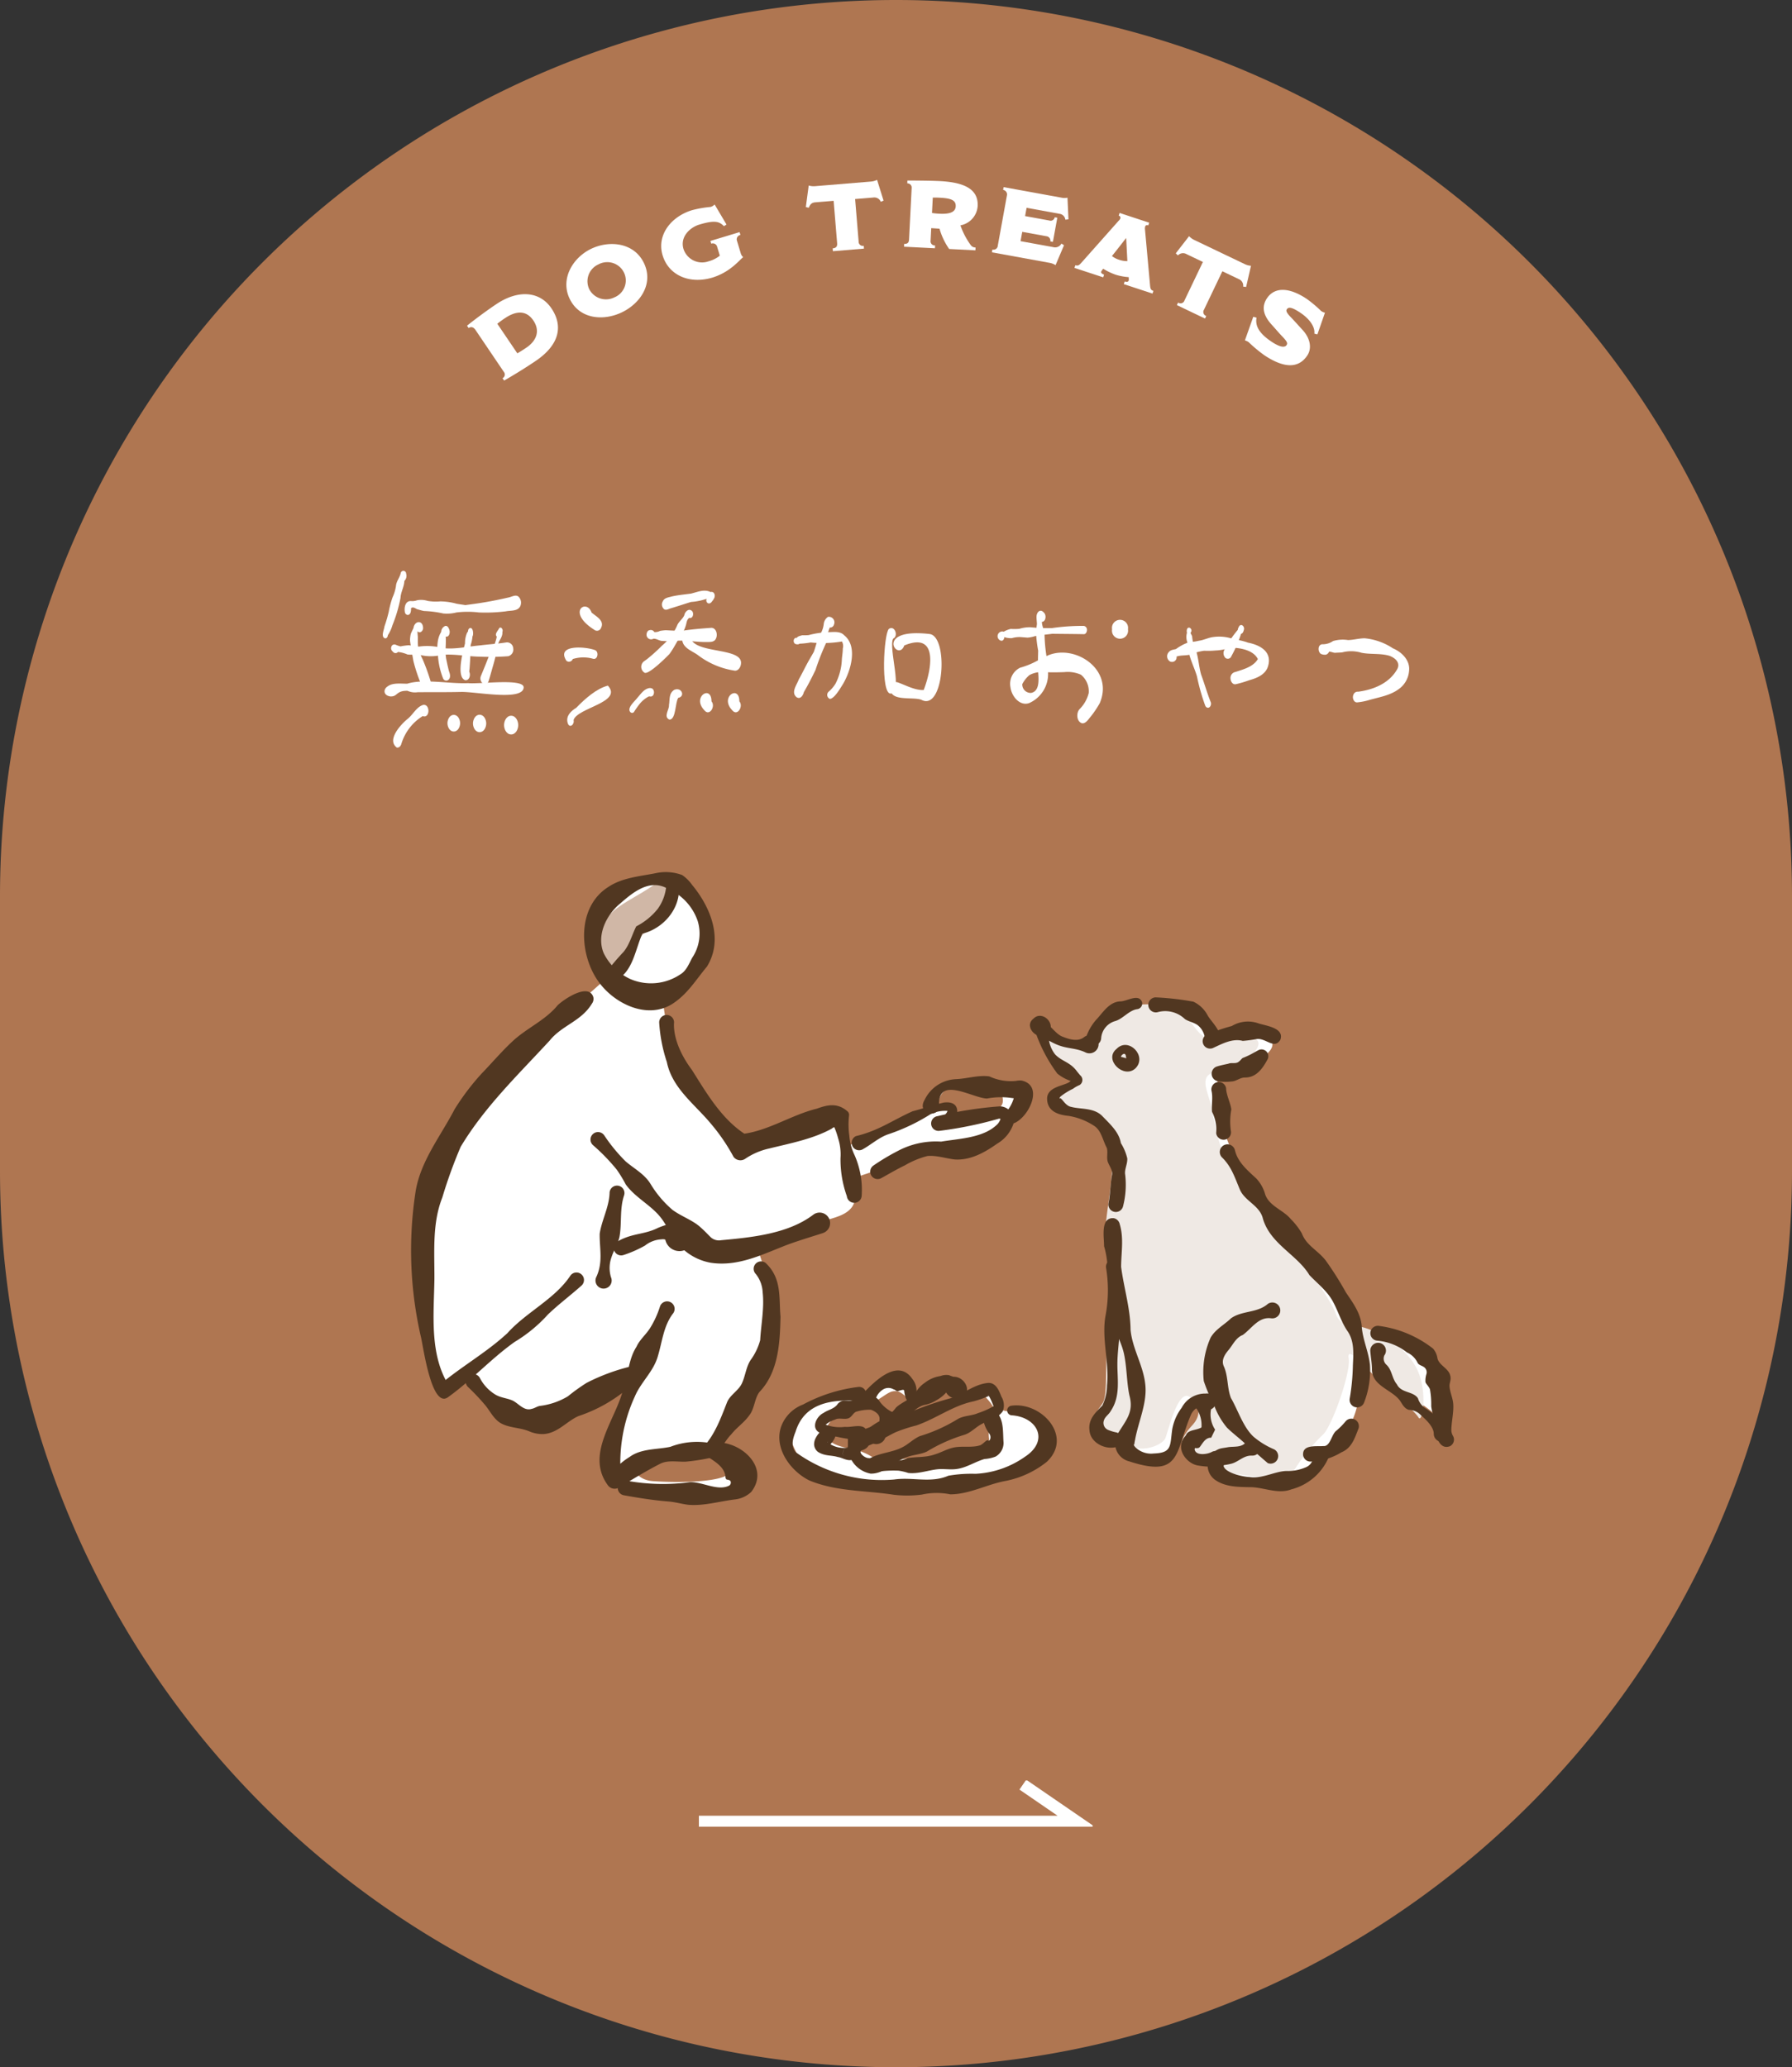 <svg xmlns="http://www.w3.org/2000/svg" xmlns:xlink="http://www.w3.org/1999/xlink" width="300" height="346" viewBox="0 0 300 346"><rect x="0" y="0" width="300" height="346" fill="#333333" stroke="none"/><defs><clipPath id="a"><rect width="65.919" height="7.737" fill="none" stroke="#fff" stroke-width="2"/></clipPath><clipPath id="b"><rect width="171.83" height="29.579" fill="#fff"/></clipPath><clipPath id="c"><rect width="143.627" height="33.591" transform="translate(0 0)" fill="#fff"/></clipPath><clipPath id="d"><rect width="174.593" height="105.921" fill="none"/></clipPath></defs><g transform="translate(-810 -2383)"><path d="M150,0A150,150,0,0,1,300,150v46A150,150,0,0,1,0,196V150A150,150,0,0,1,150,0Z" transform="translate(810 2383)" fill="#af7651"/><g transform="translate(927 2681)"><g transform="translate(0 0)" clip-path="url(#a)"><path d="M66.5,7.627H0v-2H60.051l-6.382-4.38L54.8-.4Z" transform="translate(0 0.279)" fill="#fff"/></g></g><g transform="translate(874.085 2478.549)"><g transform="translate(0 0)" clip-path="url(#b)"><path d="M.359,11.29C-.367,11.034.224,9.848.277,9.3A23.845,23.845,0,0,0,1,6.825a16.311,16.311,0,0,1,.627-2.38A7.3,7.3,0,0,0,2.2,2.566c.046-.818.646-1.43.8-2.2l0,0a.457.457,0,0,1,.905.081,1.218,1.218,0,0,1-.294,1.235c-.044,1-.6,1.864-.649,2.858A24,24,0,0,1,1.614,9.095a6.253,6.253,0,0,1-.77,1.679c-.008.253-.2.574-.485.517" transform="translate(0 0)" fill="#fff"/><path d="M4.525,7.853c-.147-.781.068-1.967,1.1-1.851a2.28,2.28,0,0,0,.946-.142,3.641,3.641,0,0,1,1.767.109,8.168,8.168,0,0,0,2.119.081,10.661,10.661,0,0,1,2.717.388c.486.093.979.149,1.467.234l1.709-.235c1.844-.262,3.675-.615,5.489-1.033.561-.09,1.218-.57,1.724-.134A1.417,1.417,0,0,1,23.823,6.9c-.457.831-1.61.645-2.413.818a27.511,27.511,0,0,1-4.494.183,15.831,15.831,0,0,0-3.747,0,6.5,6.5,0,0,1-2.207.174,17.676,17.676,0,0,0-3.223-.417c-.394-.064-.781-.2-1.173-.3-.315-.151-.662-.447-1.006-.178,0,.413-.02,1.094-.553,1.144a.552.552,0,0,1-.484-.472" transform="translate(-0.83 -0.942)" fill="#fff"/><path d="M16.74,17.079c-2.178-.007-4.323-.486-6.5-.308a7.78,7.78,0,0,1-3.92-.038c-.625-.028-1.268.061-1.883-.023a5.232,5.232,0,0,0-1.58-.42.534.534,0,0,1-.862-.063.7.7,0,0,1-.237-.835.522.522,0,0,1,.72-.312,4.792,4.792,0,0,0,.8.275,9.98,9.98,0,0,1,1.45-.194,11.215,11.215,0,0,0,1.626.231,9.48,9.48,0,0,1,3.9.237c2.136.278,4.244-.258,6.368-.442,1.467-.187,2.95-.266,4.407-.5a1.042,1.042,0,0,1,1.12.983A1.158,1.158,0,0,1,21.32,17a39.923,39.923,0,0,1-4.58.083" transform="translate(-0.316 -2.717)" fill="#fff"/><path d="M8.036,21.708a1.031,1.031,0,0,1-.527-.644,27.2,27.2,0,0,1-1.354-4.033c-.192-1.139-.426-2.281-.569-3.425a5.162,5.162,0,0,1,.129-1.1c.132-.352.323-.673.463-1.021.187-1.207,1.535-1.345,1.6-.011.033.5-.5,1.026-.927.583-.034.372.084.926.048,1.274a11.458,11.458,0,0,0,.042,1.292,8.742,8.742,0,0,0,.768,2.141A34.424,34.424,0,0,1,9.028,20.4c.191.594-.266,1.567-.992,1.306" transform="translate(-1.034 -1.948)" fill="#fff"/><path d="M12.16,20.084a12.562,12.562,0,0,1-.86-3.929,6.9,6.9,0,0,1-.035-2.143A4.252,4.252,0,0,1,11.85,12.3a1.1,1.1,0,0,1,.631-.972c.43-.155.673.389.754.725.122.414-.075,1.183-.629,1.03.084,1.226-.138,2.462.068,3.682.143.708.294,1.415.473,2.115.182.464.338,1.079-.1,1.453a.566.566,0,0,1-.884-.248" transform="translate(-2.072 -2.092)" fill="#fff"/><path d="M16.743,20.469c-1.556-.569-.337-4.9-.024-6.154a4.316,4.316,0,0,1,.3-1.672c.054-.159.2-.275.222-.439a.5.5,0,0,1,.275-.451c.583-.2.671,1.1.451,1.394a5.881,5.881,0,0,1-.3,1.424c-.029,1.329-.083,2.66-.187,3.986a4.407,4.407,0,0,0-.048.508c.264.526.033,1.492-.69,1.4" transform="translate(-2.957 -2.173)" fill="#fff"/><path d="M20.483,21.026a1.083,1.083,0,0,1-.351-1.263c.372-.9.743-1.8,1.1-2.713.194-.493.408-.975.623-1.459a7.413,7.413,0,0,0,.939-2.43c-.416-.416.18-.957.367-1.344.129-.257.414-.2.53.038a.574.574,0,0,1,.04.534,1.547,1.547,0,0,1-.108.714c-.157.462-.49.838-.609,1.321a34.552,34.552,0,0,1-.933,3.919c-.214.765-.411,1.476-.64,2.22a.676.676,0,0,1-.96.462" transform="translate(-3.714 -2.157)" fill="#fff"/><path d="M1.309,25.222C.111,25.026.14,24,.876,23.541c.826-.635,2.154-.451,3.285-.45,2.743-.865,7.081.048,10.188-.095,1.953.2,9.251-.843,9.3.7-.058,2.352-7.98.714-10.481.771-2.427.063-4.854.024-7.281.05a3.022,3.022,0,0,1-1.684-.239c-1.978-.041-1.611,1.023-2.9.94" transform="translate(-0.067 -4.206)" fill="#fff"/><path d="M2.736,34.663c-1.7-1.25.6-3.785,1.745-4.738.955-.716,1.519-2.065,2.7-2.405,1.2-.115,1.1,2.343-.109,1.881A8.309,8.309,0,0,0,3.51,34.016c-.074.355-.386.726-.774.646" transform="translate(-0.394 -5.095)" fill="#fff"/><path d="M13.282,30.972c0-.6.359-1.394,1.06-1.394s1.06.791,1.06,1.394-.358,1.394-1.06,1.394-1.06-.791-1.06-1.394" transform="translate(-2.46 -5.477)" fill="#fff"/><path d="M18.526,31.01c0-.631.376-1.46,1.11-1.46s1.111.829,1.111,1.46-.376,1.46-1.111,1.46-1.11-.829-1.11-1.46" transform="translate(-3.431 -5.472)" fill="#fff"/><path d="M24.912,31.324c0-.675.4-1.564,1.187-1.564s1.188.888,1.188,1.564-.4,1.564-1.188,1.564S24.912,32,24.912,31.324" transform="translate(-4.613 -5.511)" fill="#fff"/><path d="M42.894,11.218c-4.727-3-1.281-5.284-.447-2.88.772.659,2.2,1.34,1.581,2.563a.723.723,0,0,1-1.134.317" transform="translate(-7.491 -1.358)" fill="#fff"/><path d="M37.648,17.979c-1.824-2.806,3.263-2.392,4.781-1.8.678.255.473,1.665-.332,1.448a5.919,5.919,0,0,0-3.4.047.672.672,0,0,1-1.048.3" transform="translate(-6.9 -2.916)" fill="#fff"/><path d="M37.971,29.841c-.378-1.207.624-2.076,1.415-2.551,1.512-1.551,3.383-3.209,5.309-3.722,2.547,2.792-5.081,3.689-5.74,5.75.185.794-.7,1.454-.983.523" transform="translate(-7.016 -4.364)" fill="#fff"/><path d="M57.724,7.176a1.026,1.026,0,0,1-.231-1.313c.256-.617.984-.671,1.549-.834,1.041-.231,2.109-.327,3.166-.469,1.076-.253,2.215-.8,3.287-.264.583-.155.825.5.634.958a2.462,2.462,0,0,1-.428.653c-.419.616-1.1.191-.873-.477a10.176,10.176,0,0,1-2.608.525C61.077,6.313,59.938,6.689,58.9,7c-.382.088-.794.4-1.178.177" transform="translate(-10.622 -0.754)" fill="#fff"/><path d="M64.189,14.074c-1.593.023-3.172-.293-4.761-.223a14.817,14.817,0,0,1-2.735.029c-.464-.069-.856-.379-1.348-.362a.763.763,0,0,1-1.156-.686c0-.281.153-.688.479-.731a.68.68,0,0,1,.825.311,1.85,1.85,0,0,0,.959-.2A8.736,8.736,0,0,1,57.4,12.1c.932.048,1.864.107,2.8.085,1.612-.244,3.237-.372,4.861-.488.827.041,1.074,1.171.743,1.8-.266.649-1.037.564-1.618.579" transform="translate(-10.035 -2.166)" fill="#fff"/><path d="M53.654,18.529a1.156,1.156,0,0,1-.1-1.906c.169-.117.336-.236.5-.357a28.377,28.377,0,0,0,2.523-2.272,9.209,9.209,0,0,0,2.507-3.307c.245-.707.95-1.118,1.227-1.79.081-.505.66-1.155,1.183-.777.513.3.307,1.422-.357,1.234-.417.288-.426.763-.558,1.208a6.264,6.264,0,0,1-.336.891c-.892,1.266-1.5,2.7-2.422,3.944-.563.592-3.492,3.5-4.166,3.132" transform="translate(-9.833 -1.483)" fill="#fff"/><path d="M70.224,19.089a13.394,13.394,0,0,1-5.988-2.521c-.967-.753-2.523-1.163-2.718-2.543-.191-1.321,1.6-1.485,1.525-.095,1.215,2.349,8.71,1.308,8.305,4.062-.057.562-.5,1.222-1.124,1.1" transform="translate(-11.389 -2.4)" fill="#fff"/><path d="M58.788,29.4c-1.071-.47,0-1.7-.082-2.44.168-.834-.08-1.923.871-2.54,1.25-.538,1.9,1.088.684,1.337-.526.737-.359,3.629-1.472,3.642" transform="translate(-10.798 -4.502)" fill="#fff"/><path d="M50.818,28.092c-.606-.719.77-1.819,1.184-2.391.555-.606,1.019-1.371,1.861-1.6a.927.927,0,0,1,.463-.007c.675.154.579,1.477-.158,1.392a.63.63,0,0,0-.279,0,4.879,4.879,0,0,0-1.684,1.475,12.912,12.912,0,0,0-.74,1.064.394.394,0,0,1-.647.059" transform="translate(-9.383 -4.457)" fill="#fff"/><path d="M65.875,27.95c-2.1-2.221,1.224-4.3,1.222-1.461.727.821-.35,2.61-1.222,1.461" transform="translate(-12.07 -4.65)" fill="#fff"/><path d="M71.6,27.95c-2.1-2.221,1.224-4.3,1.222-1.461.727.821-.35,2.61-1.222,1.461" transform="translate(-13.13 -4.65)" fill="#fff"/><path d="M90.462,23.745a.725.725,0,0,1-.2-1.193,5.568,5.568,0,0,0,1.181-1.389,9.786,9.786,0,0,0,1.045-4.085c.049-.586.154-1.167.155-1.757a1.557,1.557,0,0,0-.142-1.168l.027.036.031.055c-.021-.033-.043-.065-.064-.1l0,0a19.654,19.654,0,0,1-5.229.161,12.673,12.673,0,0,1-1.869.206.468.468,0,0,1-.4.1.575.575,0,0,1-.4-.125c-.339-.285-.181-1.048.329-.948.2-.3.6-.329.913-.441a9.452,9.452,0,0,0,1.063-.018,14.977,14.977,0,0,1,3.386-.5c.888-.017,1.942-.187,2.608.543,2.311,1.87,1.05,5.982-.217,8.13-.418.646-1.436,2.473-2.215,2.5" transform="translate(-15.632 -2.323)" fill="#fff"/><path d="M84.956,22.912c-1.054-.8,0-2.075.326-2.987.587-1.037,1.093-2.119,1.679-3.156L87.8,15.31c.314-.876.511-1.806.883-2.655a4.293,4.293,0,0,0,.794-2.115,1.641,1.641,0,0,1,.7-1.1.93.93,0,0,1,1,1.29.654.654,0,0,1-.7.494,7.41,7.41,0,0,0-.567,2.483A40.875,40.875,0,0,0,88.09,18.32c-.6,1.257-1.246,2.507-1.95,3.71-.134.542-.555,1.24-1.184.882" transform="translate(-15.648 -1.742)" fill="#fff"/><path d="M104.049,22.715c-1.635-.124-1.115-9.96-.257-10.831.973-.666,1.65,1.2.718,1.633-.847,1.551,1.755,9.158-.461,9.2" transform="translate(-19.071 -2.174)" fill="#fff"/><path d="M109.456,23.939c-1.571-.56-5.669.458-5.072-2.273a.887.887,0,0,1,1.187-.616c1.367.494,2.836,1.323,4.3,1.261,1.3-3.354,2.558-9.85-3.252-7.456-1.017,2.915-5.207-3,4.219-1.918,3.232.345,2.463,13.088-1.379,11" transform="translate(-19.319 -2.371)" fill="#fff"/><path d="M126.91,13.78a.788.788,0,1,1,.441-1.512,3.9,3.9,0,0,1,1.183-.466,8.948,8.948,0,0,0,1.429-.017,6.086,6.086,0,0,1,1.853-.262,28.14,28.14,0,0,0,3.613.14,35.1,35.1,0,0,1,5.323-.363.637.637,0,0,1,.525.69c0,.289-.178.706-.525.692-1.77-.033-3.539-.042-5.31-.063-.995.147-2.013.188-2.991.429a5.036,5.036,0,0,1-1.117.213q-.582-.046-1.164-.091a4.544,4.544,0,0,0-1.46.178,3.46,3.46,0,0,1-1.273-.172c.011.284-.2.67-.527.6" transform="translate(-23.394 -2.088)" fill="#fff"/><path d="M140.916,27.02c-.918-.271-1.006-1.765-.363-2.4a5.715,5.715,0,0,0,1.493-2.66,3.593,3.593,0,0,0-1.305-3.065A5.413,5.413,0,0,0,138,18.459c-.922.039-1.838.051-2.761.029a5.315,5.315,0,0,1-3.16,5.155c-1.539.552-2.937-1.085-3.136-2.655a3.005,3.005,0,0,1,1.608-3.26,13.546,13.546,0,0,0,3-1.235c0-.542.02-1.084.032-1.626a24.092,24.092,0,0,1-.348-2.766,13.643,13.643,0,0,1,.143-1.669c-.007-.461-.1-.911-.065-1.372.09-.764.7-1.205,1.238-.548.449.407.324,1.52-.341,1.538,0,.753.437,1.428.442,2.19a26.485,26.485,0,0,0,.323,3.542c4.5-2.2,11.394,2.11,8.915,7.883a16.94,16.94,0,0,1-1.5,2.231c-.4.447-.822,1.217-1.472,1.126m-8.537-5.076c1.468-.263,1.294-2.232,1.2-3.458a4.147,4.147,0,0,0-1.467.477,5.113,5.113,0,0,0-1.19,1.5,1.414,1.414,0,0,0,1.456,1.481" transform="translate(-23.868 -1.517)" fill="#fff"/><path d="M149.836,11.638a1.35,1.35,0,1,1,2.66,0,1.35,1.35,0,1,1-2.66,0" transform="translate(-27.747 -1.862)" fill="#fff"/><path d="M171.769,20.617a1.028,1.028,0,0,1,.847-1.208c1.349-.447,2.946-.851,3.723-2.151-.675-1.306-2.305-1.723-3.666-1.863-1.141-.02-2.231.4-3.368.425a13.469,13.469,0,0,1-1.945.046,8.513,8.513,0,0,0-1.927.485c-.842.422-1.859.178-2.708.492a.765.765,0,0,1-1.123.8,1.014,1.014,0,0,1-.192-1.529c.28-.386.786-.421,1.215-.526a8.193,8.193,0,0,1,1.993-1.087c.619-.108,1.246-.156,1.856-.313.83-.1,1.581-.525,2.409-.618a7.1,7.1,0,0,1,2.871.191c.97.271,1.978.393,2.925.75,2.163.423,4.184,1.626,3.3,4.134-.478,1.262-1.854,1.816-3.064,2.149a19.352,19.352,0,0,1-2.273.674c-.485.112-.831-.424-.877-.853" transform="translate(-29.843 -2.499)" fill="#fff"/><path d="M173.053,16.627a1.136,1.136,0,0,1-.15-1.4,17.768,17.768,0,0,1,2.215-3.287.665.665,0,0,1,.049-.237c.042-.1.084-.2.136-.3v0c.351-.65,1.012-.042.838.51-.069.266-.169.619-.471.68a21.51,21.51,0,0,1-1.63,3.759.629.629,0,0,1-.987.277" transform="translate(-31.986 -2.059)" fill="#fff"/><path d="M168.559,25.039a.591.591,0,0,1-.316-.36,34.275,34.275,0,0,1-1.375-4.876c-.324-1.1-.819-2.141-1.161-3.232-.3-.891-.23-1.841-.532-2.737a2.573,2.573,0,0,1,.023-1.32c-.085-.3-.046-.881.376-.857a.506.506,0,0,1,.217.857c.055.223.223.4.274.626a5.616,5.616,0,0,0,.54,2.034c.513,1.38.56,2.88.948,4.3.57,1.537,1.013,3.119,1.617,4.643.178.389-.106,1.1-.61.926" transform="translate(-30.572 -2.158)" fill="#fff"/><path d="M198.245,24.362c-.491-.563-.18-1.662.662-1.577,2.515-.33,5.078-1.37,6.419-3.6.774-1.142-.152-2.022-1.208-2.411-1.52-.443-3.119-.2-4.658-.5a5.933,5.933,0,0,0-3.233-.072c-.4.046-.808.035-1.209.077-.341-.023-.658-.2-1-.195a.8.8,0,0,1-.549.512,1.7,1.7,0,0,1-.812-.134c-.549-.35-.559-1.544.206-1.614a3.083,3.083,0,0,0,1.824-.541,5.726,5.726,0,0,1,2.511-.163c.933-.026,1.844-.289,2.771-.3a10.339,10.339,0,0,1,4.75,1.689c1.487.615,2.9,2.033,2.695,3.755a4.137,4.137,0,0,1-1.8,3.113c-1.492,1.08-3.391,1.326-5.12,1.847a10.4,10.4,0,0,1-1.806.33.576.576,0,0,1-.443-.217" transform="translate(-35.604 -2.563)" fill="#fff"/></g></g><g transform="translate(888.186 2413.104)"><g clip-path="url(#c)"><path d="M11.471,30.323c-2.088,1.41-4.17,2.65-5.261,3.268L5.943,33.2a.693.693,0,0,0,.208-1.075l-4.732-7c-.334-.493-.741-.6-1.152-.323L0,24.405c.98-.782,2.776-2.164,4.863-3.575,3.681-2.488,7.314-2.214,9.269.679,1.866,2.76,1.562,5.959-2.661,8.814m-5.1-7.186a15.645,15.645,0,0,0-1.3.949L8.42,29.033c.35-.189.888-.529,1.5-.94,1.742-1.177,2.347-2.831,1.181-4.557-1.211-1.792-2.965-1.587-4.723-.4" fill="#fff"/><path d="M25.861,22.2c-3.069,1.451-7.066,1.123-8.7-2.34-1.587-3.356.6-6.9,3.673-8.345s7.17-1,8.8,2.448c1.646,3.482-.7,6.787-3.767,8.237m-3.819-8.075A3.1,3.1,0,0,0,20.459,18.3a3.155,3.155,0,0,0,4.2,1.371,3.045,3.045,0,0,0,1.643-4.092,3.111,3.111,0,0,0-4.265-1.453" fill="#fff"/><path d="M45.2,10.221l.614,2.033a1.367,1.367,0,0,0,.413.683c-.417.333-.95.972-1.823,1.65a10.113,10.113,0,0,1-3.284,1.758c-3.875,1.17-7.366-.367-8.376-3.71-1.026-3.4,1.416-6.5,4.95-7.568a18.722,18.722,0,0,1,3.072-.534,1.5,1.5,0,0,0,.684-.415l1.988,3.359-.434.277C42.25,6.967,41.486,6.7,38.846,7.5c-1.482.448-3.228,2.012-2.609,4.063a3.266,3.266,0,0,0,4.211,2.066,5.146,5.146,0,0,0,1.872-.938l-.442-1.463a.744.744,0,0,0-.995-.549l-.138-.456,4.883-1.475.143.475a.733.733,0,0,0-.568,1" fill="#fff"/><path d="M69.269,3.672a1.164,1.164,0,0,0-1.253-.713l-3.046.252.588,7.119a.7.7,0,0,0,.855.706l.039.474-5.2.43-.039-.475c.574-.047.79-.324.747-.838l-.587-7.119-3.045.251c-.594.049-.854.27-1.12.909l-.488-.119L57.2.945a2.854,2.854,0,0,0,1.084.11L67.6.286A2.864,2.864,0,0,0,68.647,0L69.73,3.475Z" fill="#fff"/><path d="M80.713,11.572a11.469,11.469,0,0,1-1.616-3.4l-1.386-.091-.106,2.081a.7.7,0,0,0,.754.814l-.025.475-5.173-.263.024-.475c.575.029.787-.219.812-.734l.439-8.622A.709.709,0,0,0,73.7.584l.024-.475c1.252,0,4.072.027,5.361.093,3.449.175,6.567.99,6.4,4.181A3.525,3.525,0,0,1,82.6,7.614a12.511,12.511,0,0,0,1.7,3.266.959.959,0,0,0,.832.44l-.025.476ZM79.162,2.988c-.436-.022-.893-.025-1.191-.021L77.84,5.544a11.9,11.9,0,0,0,1.245.123c1.725.088,2.677-.262,2.726-1.233.051-1.011-.746-1.349-2.649-1.446" fill="#fff"/><path d="M98.527,14.272a2.86,2.86,0,0,0-.94-.373l-9.719-1.771.085-.468a.707.707,0,0,0,.9-.642l1.528-8.392a.764.764,0,0,0-.634-.942l.085-.469,9.641,1.757a2.419,2.419,0,0,0,1.047.009l.167,3.62-.517.067a1.133,1.133,0,0,0-1.009-.991l-5.484-1-.252,1.386,4.04.736a.7.7,0,0,0,.924-.537l.429.078-.735,4.04-.43-.078a.742.742,0,0,0-.668-.868L92.949,8.7l-.284,1.561,5.484,1a1.183,1.183,0,0,0,1.359-.6l.433.28Z" fill="#fff"/><path d="M109.949,17.453,110.1,17c.452.148.621.016.683-.172a1.707,1.707,0,0,0,0-.314l-.008-.233a9.569,9.569,0,0,1-2.205-.41,10.834,10.834,0,0,1-2.076-1l-.156.22a1.406,1.406,0,0,0-.174.278c-.056.169.089.363.485.493l-.149.453-4.809-1.58.149-.452c.4.129.584.066,1.015-.419l6.234-7.021a.969.969,0,0,0,.268-.371.349.349,0,0,0-.259-.482l.149-.453L114.2,7.17l-.149.453c-.339-.112-.471.033-.52.184a1.282,1.282,0,0,0-.029.534l.844,9.324c.06.647.18.791.557.915l-.149.452Zm.4-7.7-.019-.006s-1.56,2.016-2.366,3.005a3.79,3.79,0,0,0,1.215.628,4.118,4.118,0,0,0,1.369.221Z" fill="#fff"/><path d="M129.929,17.864a1.165,1.165,0,0,0-.723-1.248L126.45,15.3l-3.082,6.443a.7.7,0,0,0,.382,1.041l-.205.43-4.708-2.252.206-.429a.689.689,0,0,0,1.067-.347l3.082-6.444-2.756-1.318a1.164,1.164,0,0,0-1.425.22l-.361-.348,2.23-2.87a2.88,2.88,0,0,0,.881.641l8.43,4.031a2.868,2.868,0,0,0,1.052.284l-.816,3.546Z" fill="#fff"/><path d="M133.513,29.378a23.744,23.744,0,0,1-2.67-2.221,2.068,2.068,0,0,0-.617-.289l1.4-3.95.545.147c-.227,1.277.289,2.547,2.538,4.037,1.654,1.1,2.27.884,2.489.554s.075-.617-.725-1.456c-.69-.719-.983-1.1-1.7-1.888-1.247-1.35-1.94-2.855-.866-4.476,1.326-2,3.813-1.806,6.626.057a20.007,20.007,0,0,1,2.432,2.039,1.687,1.687,0,0,0,.661.3l-1.265,3.635-.513-.125c.145-1.117-.772-2.463-2.377-3.526-1.538-1.019-1.988-.913-2.23-.549-.208.315.091.726.8,1.456.729.768,1.27,1.388,1.839,2,1.247,1.35,1.615,3.022.794,4.262-1.491,2.25-3.951,2.119-7.159-.006" fill="#fff"/></g></g><g transform="translate(878.822 2528.977)"><g transform="translate(0 0)" clip-path="url(#d)"><path d="M71.6,51.541s3.209-.713,4.5,1.857,4.17,4.619-.66,7.271-24.083,3.963-24.083,3.963-13.116-1.826-14.5-3.963-3.426-5.446-1.8-7.789,8.03-4.612,10.282-4.3l2.251.307s1.8-3.047,3.492-2.9,3.9,1.953,3.941,2.477,1.125,1.013,2.927,0,3.378-1.835,4.128-.879a4.153,4.153,0,0,0,1.787,1.289s3.016-1.272,3.917-.41,1.445,3.757,3.81,3.078" transform="translate(28.913 38.568)" fill="#fff"/><path d="M66.149,85.623A5.772,5.772,0,0,0,70.878,87.9c2.927-.226,3-.576,4.2-4.115S78.4,77.466,79.1,78.591a7.084,7.084,0,0,1,.186,4.871c-.456.833-4.135,2.861-1.508,4.137a32.571,32.571,0,0,1,4.266,2.444s6.561,3.12,12.594,1.089,4.908-3.983,4.908-3.983a12.778,12.778,0,0,0,5.834-10.194l.4-7.146s2.552,2.692,4.2,4.648,7.692,5.274,8.387,6.618,2.422-.4.471-5.643-8.933-7.5-12.084-8.626-6.079-9.983-10.134-12.759-13.3-16.27-14.008-22.058-1.98-7.945.647-8.707,9.225-2.926,7.282-5.491-8.444.226-9.1,0-1.853-5.763-6.587-5.733-9.543-.4-10.775,1.355-.108,13.556,1.168,18.575,2.089,48.1.292,49.756.609,3.878.609,3.878" transform="translate(53.302 10.093)" fill="#fff"/><path d="M94.481,35.3s6.805-.265,7.006.785-1.438,3.681-2.151,4.374-1.5,3.733-3.854,4.834-7.355.451-10.608.8-8.207,3.453-8.207,3.453l-3.4,1.151s.717,3.451-.592,5.053S68.96,57.5,65.658,58.7s-8.716,3.8-8.716,3.8a49.139,49.139,0,0,1,1.809,6.206c.651,3.1-.1,14.916-2.8,17.717s-7.9,6.7-5.9,8.856,5.654,4.091,4.354,6.347-5.005,2.05-9.808,2.28-9.209-.033-10.108-2.28-4.4-.945-1.9-7.25a42.72,42.72,0,0,0,2.9-10.262s-4.654,1.684-9.207,3.821-9.808,2.968-13.162,0S8.087,83.7,8.087,83.7L4.467,85.522S-.5,75.764,1.856,61.653,12.414,31.177,18.719,27.374a88.413,88.413,0,0,0,12.66-9.808s-4.334-7.305-1.541-10.858S38.385-.667,41.788.868s8.181,5.939,6.079,10.893a26.562,26.562,0,0,1-6.756,8.762A31.829,31.829,0,0,0,44.19,32.1c2.777,5.329,9.233,12.145,9.383,12.415s15.543-4.064,15.543-4.064l2.545,5.16,8.258-3.97s5.9-.986,6.368-2.786.987-6.226,8.194-3.564" transform="translate(1.026 0.435)" fill="#fff"/><path d="M29.916,1.323s.3,4-2.6,6.4-3.2,2.1-3.6,3.7-1.7,4.5-3.2,5.4-3.981-2.2-3.382-6.307,3.65-5.439,7.219-7.574c3.038-1.815,4.268-3.332,5.57-1.631" transform="translate(14.289 0.487)" fill="#d0b7a6"/><path d="M64.636,19.1s-4.726.195-6.75-1.363c0,0-.964,2.53,2.892,5.641s1.158,1.945.291,2.433-3.567,2.043-1.64,3.6,7.714.1,9.065,5.154S67.433,47.7,67.817,51.1s.965,14.491.386,17.6,0,8.657-.868,10.018-2.892,3.6-.77,4.571,4.34,2.043,5.978,2.821,4.821-.292,5.3-1.556,2.122-8.267,4.051-6.809,1.831,3.211.384,4.766-2.988,3.988-.1,4.376,3.279,2.821,5.11,3.308,10.7,1.945,12.151-.292a30,30,0,0,1,4.724-5.836c1.543-1.361,4.726-10.5,4.34-12.741s2.218.875,4.242,2.821,6.75,5.836,7.425,7,1.543-4.084-.1-7.78-5.978-6.322-8.87-7.2-4.146-.195-4.917-2.53S96.745,48.768,91.635,43.516s-5.5-11.963-6.171-14.591-2.218-5.252,1.157-5.64,7.811-3.891,6.557-5.253-2.6-1.848-6.364-.485-4.533-3.891-6.846-4.476S68.3,9.085,64.636,19.1" transform="translate(48.464 10.104)" fill="#efe9e4"/><path d="M48,22.565s-.081-3.245,3.981-3.13,6.5,1.2,6.7,1.7.366,2.087-1.138,2.048-6.053,1.006-6.379.7-.04-1.16-.894-1.238S48,22.565,48,22.565" transform="translate(40.262 16.299)" fill="#af7651"/><path d="M49.829,47.311a3.473,3.473,0,0,1,1.511,1.261c.566.894,3.872-.042,5.005-.651s1.795-.772,2.881.406,4.58-.732,5.147-.121,2.078,2.155,1.37,3.212a5.983,5.983,0,0,0-.756,3.781c.1,1.383-1.747,2.278-7.462,2.766s-10.862,1.179-11.805.487a10.212,10.212,0,0,0-4.2-1.625c-1.936-.366-3.637-1.1-3.258-1.83s-.425-.651-.379-1.627,2.126-2.725,3.779-2.683,3.211-1.057,4.818-2.074,2.124-1.587,3.352-1.3" transform="translate(31.772 39.622)" fill="#af7651"/><path d="M31,52.934s7.079,1.971,5.15,3.429-9.036,1.418-12.664,1.166-4.259-3.893-1.484-3.815a81.458,81.458,0,0,0,9-.78" transform="translate(17.012 44.4)" fill="#af7651"/><path d="M32.175.487a6.592,6.592,0,0,1,1.642,1.624C36.93,5.858,39.13,11.235,36.324,15.8c-1.863,2.218-3.244,4.619-5.822,6.265-4.2,2.631-9.635-.04-12.267-3.641C14.882,13.861,14.483,5.856,19.773,2.5,22.091.927,24.995.713,27.681.184a7.861,7.861,0,0,1,4.494.3M30.686,3.122,29.4,2.589c-2.9-1.37-5.559.875-7.625,2.674-2.3,1.888-3.992,5.31-2.742,8.293a9.305,9.305,0,0,0,4.443,4.327,8.777,8.777,0,0,0,8.37-.765c1.019-.585,1.475-1.806,1.99-2.769a7.273,7.273,0,0,0,.938-6.164,9.092,9.092,0,0,0-3.626-4.667c-.154-.1-.419-.342-.563-.452a.431.431,0,0,0,.1.057" transform="translate(13.21 -0.001)" fill="#513721"/><path d="M29.957,1.659c.344,3.891-2.7,7.322-6.37,8.1l.458-.48c-1.44,2.834-1.616,6.862-4.86,8.332a1.089,1.089,0,0,1-1.254-1.633,42.226,42.226,0,0,1,2.742-3.212c1.041-1.238,1.443-2.926,2.144-4.29A11.076,11.076,0,0,0,26.4,5.565a7.659,7.659,0,0,0,1.442-3.926,1.063,1.063,0,0,1,2.111.02" transform="translate(14.877 0.594)" fill="#513721"/><path d="M30.265,12.925c-1.808,2.971-4.994,3.589-7.081,6.186C17.917,24.822,12.309,30.186,8.3,36.874a79.025,79.025,0,0,0-3.071,8.479c-1.717,4.33-1.3,9.073-1.326,13.675-.088,5.91-.877,12.743,2.5,17.926l-1.7-.165c3.654-3.111,7.918-5.47,11.426-8.731,3.115-3.477,7.876-5.671,10.476-9.527a1.257,1.257,0,1,1,1.916,1.58c-2,1.771-3.845,3.137-5.614,4.834a24.491,24.491,0,0,1-5.575,4.59c-3.941,2.8-7.215,6.432-11.161,9.258-2.734,1.933-4.11-8.332-4.505-10a64.564,64.564,0,0,1-.89-24.577c.875-5.064,4.214-9.2,6.5-13.613a40.779,40.779,0,0,1,4.488-5.941c1.655-1.706,3.382-3.735,5.112-5.347,2.387-2.282,5.555-3.556,7.662-6.136,1.142-1.083,5.2-3.775,5.963-1.368a1.329,1.329,0,0,1-.237,1.114" transform="translate(0 9.092)" fill="#513721"/><path d="M21.6,30.107c-.8,2.278-.368,4.744-.8,7.033-.267,1.146-.958,2.223-1.322,3.354a5.327,5.327,0,0,0-.092,3.376,1.355,1.355,0,1,1-2.5.044c1.223-2.552.565-4.783.607-7.333.349-2.322,1.605-4.492,1.66-6.921a1.246,1.246,0,1,1,2.442.447" transform="translate(14.079 23.932)" fill="#513721"/><path d="M19.116,35.073c2.457-1.407,4.465-1.1,6.739-2.254a14.123,14.123,0,0,1,3.056-.9A2.423,2.423,0,1,1,27.1,34.828c-.022-.116-.427-.127-.708-.088a4.762,4.762,0,0,0-2.7,1.037,19.828,19.828,0,0,1-3.619,1.589,1.246,1.246,0,0,1-.951-2.293" transform="translate(15.468 26.721)" fill="#513721"/><path d="M7.38,46.983a7.061,7.061,0,0,0,2.438,2.648c1.03.7,2.471.68,3.343,1.267.851.541,1.708,1.561,2.835,1.215.48-.083.916-.408,1.381-.5A11.791,11.791,0,0,0,22.1,50a31.747,31.747,0,0,1,3.137-2.254,33.33,33.33,0,0,1,7.348-2.732,1.279,1.279,0,0,1,1.184,2.159,25.075,25.075,0,0,1-9.913,6.143c-1.975.877-3.451,2.845-5.818,3.006a5.537,5.537,0,0,1-2.462-.476c-1.48-.6-3.056-.542-4.441-1.2-1.394-.636-2.05-2.186-2.927-3.209a37.278,37.278,0,0,0-2.828-2.984,1.262,1.262,0,1,1,2-1.469" transform="translate(4.157 37.724)" fill="#513721"/><path d="M29.5,44.109c-1.649,2.116-1.848,4.827-2.593,7.243-.726,2.528-2.812,4.286-3.821,6.658a26.613,26.613,0,0,0-2.324,13.765l-2.026-.243a10.562,10.562,0,0,1,3.437-3.347c1.956-1.453,4.606-1.228,6.846-1.712a12.4,12.4,0,0,1,6.66-.629l-1,.509c1.877-2.111,2.832-4.818,3.839-7.364.537-1.267,2.017-1.979,2.528-3.262.541-1.225.664-2.652,1.41-3.784a10.072,10.072,0,0,0,1.594-3.313c.149-2.655.71-5.386.417-8a5.294,5.294,0,0,0-1.14-3.069,1.24,1.24,0,0,1,1.644-1.852c2.742,2.574,2.2,5.811,2.482,8.977-.085,4.452-.364,9.334-3.545,12.634-.838,1.162-.8,2.843-1.73,3.952-.826,1.166-2.12,2.013-2.979,3.133-1.085,1.065-1.9,2.968-3.008,3.784l-.509.14a32.213,32.213,0,0,1-4.159.636c-1.346.037-2.924-.289-4.178.327-2.37,1.214-4.667,2.617-6.936,4a1.406,1.406,0,0,1-1.842-.359c-3.782-5.116,1.107-10.75,2.458-15.76.949-2.433.872-5.193,2.319-7.447.522-1.181,1.642-2.082,2.313-3.187a15.716,15.716,0,0,0,1.607-3.51A1.258,1.258,0,1,1,29.5,44.109" transform="translate(14.389 29.706)" fill="#513721"/><path d="M34.432,52.022c4.242-.907,10.146,3.753,6.737,8.164a4.739,4.739,0,0,1-2.815,1.272c-2.716.349-5.093,1.087-7.681.892-1.186-.138-2.2-.474-3.5-.568-2.484-.2-4.864-.588-7.333-1.028a1.242,1.242,0,0,1,.436-2.446,33.747,33.747,0,0,0,10.652.246c2.131-.051,4.661,1.57,6.577.559.355-.278.3-.833-.059-.9-.333-.14-.428.026-.583-.359-.055-1.556-1.283-2.446-2.725-3.369a1.285,1.285,0,0,1,.3-2.466" transform="translate(15.781 43.539)" fill="#513721"/><path d="M18.65,24.235a27.75,27.75,0,0,0,3.582,4.347c1.425,1.214,3.172,2.116,4.181,3.8a17.759,17.759,0,0,0,3.635,4.288c1.521,1.129,3.5,1.771,4.77,2.99.618.53,1.142,1.118,1.712,1.666a2.059,2.059,0,0,0,1.684.432c5.051-.463,11.156-1.054,15.374-4.237a1.759,1.759,0,1,1,1.64,3.047c-2.036.66-3.781,1.175-5.61,1.831-4.213,1.572-8.389,3.85-13.14,3.135a9.3,9.3,0,0,1-4.746-2.368c-1.541-1.278-2.251-3.28-3.367-4.838-1.649-2.35-4.463-3.578-6.138-5.915a21.9,21.9,0,0,0-1.5-2.466,32.869,32.869,0,0,0-3.946-4.073,1.256,1.256,0,1,1,1.868-1.637" transform="translate(13.7 19.842)" fill="#513721"/><path d="M25.067,14.378c-.1,2.712,1.348,5.625,3.006,7.826,2.637,4.181,5.34,8.868,9.826,11.3l-2.139-.528c4.573-.226,8.756-3.2,13.2-4.286,1.477-.517,3.326-1.153,5.116.41a.773.773,0,0,1,.3.721,13.521,13.521,0,0,0,.048,3.42,9.207,9.207,0,0,0,.886,3.247,14.413,14.413,0,0,1,1.175,6.835,1.247,1.247,0,0,1-2.481,0,18.163,18.163,0,0,1-1.059-6.377,8.841,8.841,0,0,0-.408-3.328,12.814,12.814,0,0,0-1.291-3.148l.609.954.059.05c.248.325-.145.274-.447.563-3.17,1.741-6.949,2.447-10.435,3.31a11.628,11.628,0,0,0-4,1.7,1.433,1.433,0,0,1-2-.305,31.614,31.614,0,0,0-3.747-5.494c-2.692-3.273-6.518-5.948-7.414-10.373a25.859,25.859,0,0,1-1.28-6.587,1.245,1.245,0,1,1,2.482.092" transform="translate(18.943 10.899)" fill="#513721"/><path d="M40.853,26.6c3.788-.9,6.088-2.635,9.479-4.156,1.771-.46,3.378-1.006,5.2-1.453,3.838-.519,2.287,4.229-.642,4.722a1.24,1.24,0,1,1-.36-2.453A63.721,63.721,0,0,1,65,21.617a2.4,2.4,0,0,1,2.219,2.935,6.14,6.14,0,0,1-2.71,3.306c-2.082,1.473-4.466,2.826-7.129,2.653-1.552-.184-3.089-.723-4.564-.577a14.823,14.823,0,0,0-3.792,1.574c-1.339.64-2.652,1.427-3.955,2.14a1.243,1.243,0,0,1-1.318-2.1,36.879,36.879,0,0,1,4.06-2.435,13.553,13.553,0,0,1,7.293-1.591c3.135-.522,7.215-.609,9.5-2.981a2.609,2.609,0,0,0,.441-.759c.031-.079-.149-.118-.252-.1A65.553,65.553,0,0,1,55,25.7l-.362-2.453a1.3,1.3,0,0,0,1.546-.862c.009-.046.007-.037.035-.066-.015.035.051.053.063.075a5.528,5.528,0,0,0-2.942.541,32.231,32.231,0,0,1-6.947,3.315c-1.653.526-2.966,1.778-4.479,2.6A1.243,1.243,0,1,1,40.853,26.6" transform="translate(33.618 17.576)" fill="#513721"/><path d="M46.88,22.584a6.115,6.115,0,0,1,5.292-3.507c1.848-.079,3.757-.717,5.562-.458a8.562,8.562,0,0,0,4.485.752,2.82,2.82,0,0,1,.9-.061c3.689.789,1.392,5.818-1.026,7.044a1.2,1.2,0,0,1-1.523-1.789A6.176,6.176,0,0,0,61.96,21.7c.006-.07-.037-.147.033.079a1,1,0,0,0,.741.552c.408,0-.984-.048-1.214-.092a12.619,12.619,0,0,0-4.183.083c-2.365-.059-7.938-3.7-8.03.778.423,2.782-3.876,1.945-2.427-.52" transform="translate(39.071 15.565)" fill="#513721"/><path d="M72.789,15.753a33.684,33.684,0,0,1,4.159-1.412,5.249,5.249,0,0,1,4.505-.428c1.278.4,4.36.769,3.613,2.749-1.015,1.657-2.418-.336-3.926-.143a22.666,22.666,0,0,1-2.359.313c-1.7-.454-3.431.471-4.911,1.158a1.242,1.242,0,1,1-1.081-2.236" transform="translate(60.448 11.409)" fill="#513721"/><path d="M82.281,17.736c-.894,1.692-1.971,3.161-3.913,3.111-.8.051-1.423.662-2.212.662a7.953,7.953,0,0,1-2.241-.046A1.275,1.275,0,0,1,73.762,19c.647-.2,1.287-.327,1.907-.46.553-.252,1.271.079,1.758-.346.254-.175.434-.462.656-.618a13.062,13.062,0,0,0,1.977-.952l.645-.353a1.141,1.141,0,0,1,1.576,1.464" transform="translate(61.135 13.525)" fill="#513721"/><path d="M68.421,11.4a46.3,46.3,0,0,1,6.246.719,5.2,5.2,0,0,1,2.37,2.267c.642,1.2,3.036,3.187,1.524,4.4a1.281,1.281,0,0,1-2-.748,3.242,3.242,0,0,0-1.238-2.034c-.68-.445-1.462-.563-2.076-.973a4.745,4.745,0,0,0-4.531-1.169,1.257,1.257,0,1,1-.3-2.466" transform="translate(56.3 9.56)" fill="#513721"/><path d="M70.087,13.322c-1.429.171-2.411,1.609-3.731,2A3.234,3.234,0,0,0,63.991,18.2a1.278,1.278,0,0,1-2.554-.09A8.88,8.88,0,0,1,63.1,15.167c1.186-1.232,2.194-3.062,4.11-3.139,1.116,0,3.1-1.4,3.632.147a.953.953,0,0,1-.75,1.147" transform="translate(51.532 9.599)" fill="#513721"/><path d="M65.186,18.772C63.7,18.107,62.466,18.208,61,17.7c-1.364-.456-2.407-1.278-3.707-1.789l1.953-1.072a5.149,5.149,0,0,0,.976,4.33c1.127,1.179,2.549,1.26,3.7,2.9l.48.577a1.015,1.015,0,0,1-.077,1.629,5.164,5.164,0,0,0-1.114.629A10.819,10.819,0,0,0,61.122,26.2c-.241.254-.177.432-.063.291.336.048.87,1.258,1.809,1.443,1.655.438,3.735.114,5.176,1.477C69.376,30.8,70.908,32.131,71.217,34a8.431,8.431,0,0,1,1.074,2.567c.048.967-.519,1.883-.348,2.747a14.519,14.519,0,0,1-.364,5.279,1.241,1.241,0,0,1-2.425-.522c.3-1.443.3-3.166.581-4.744.158-.8-.508-1.557-.721-2.238s.061-1.545-.147-2.278c-.693-1.274-.923-2.959-2.159-3.72a11,11,0,0,0-4.218-1.64c-1.565-.156-3.668-.653-3.622-3,.123-1.844,2.62-2,3.668-2.624.162-.149.875-.6,1.006-.69-.114.02-.243.43-.162.553.051.156.02.086-.035.072a7.356,7.356,0,0,1-2.769-1.4,25.636,25.636,0,0,1-3.808-7.4A1.194,1.194,0,0,1,57.9,13.528c1.247.182,2.306,2.286,3.668,2.7,1.044.416,2.444.833,3.453.068a1.515,1.515,0,0,1,2.137.2,1.532,1.532,0,0,1-1.971,2.275" transform="translate(47.606 11.346)" fill="#513721"/><path d="M65.73,32.431c.747,2.39.263,4.81.254,7.215.462,3.549,1.548,6.963,1.581,10.531.348,3.758,2.852,6.954,2.479,10.924-.184,2.42-1.333,5.211-1.725,7.51-.125.513-.116.864-.153.759-.129-.1-.057.27.342.594a3.728,3.728,0,0,0,2.94.918c3.115-.1,2.7-1.328,3.1-4.082a8.4,8.4,0,0,1,1.581-3.576,4.432,4.432,0,0,1,4.029-2.37,1.468,1.468,0,0,1,1.7,1.495,1.363,1.363,0,0,1-2.219.932c-.5-.419-1.359.02-1.892.96-2.778,6.329-1.568,10.849-10.382,7.966a3.106,3.106,0,0,1-1.938-4.643c1.41-2.317,2.7-3.587,1.951-6.379-.469-2.181-.412-4.562-.9-6.918-.493-2.372-2.058-4.652-2.412-7.063-.515-3.722.14-7.392-.936-11.018.022-1.454-.669-4.847,1.613-4.687a1.269,1.269,0,0,1,.991.932" transform="translate(52.881 26.415)" fill="#513721"/><path d="M67.021,36.665,66.4,40.6a19.888,19.888,0,0,0,.25,3.957c.441,2.626-.147,5.253-.2,7.859-.057,2.789.607,5.667-1.136,8.243-.294.552-.932.912-1.112,1.515a1.266,1.266,0,0,0,.686,1.616,7,7,0,0,0,1.392.421,1.252,1.252,0,0,1-.026,2.44c-1.754.513-4.31-.658-4.474-2.751-.254-1.9,1.006-3.017,2.15-4.18a8.075,8.075,0,0,0,.783-3.361c.41-3.918-.98-7.953-.222-11.842a23.006,23.006,0,0,0,.048-7.936,1.249,1.249,0,1,1,2.482.086" transform="translate(51.793 29.56)" fill="#513721"/><path d="M75.33,20.167c.07,1.225.713,2.337.879,3.525a11,11,0,0,0-.053,3.758,1.247,1.247,0,0,1-2.484.206,6.543,6.543,0,0,0-.691-3.56c-.129-1.155.188-2.394-.1-3.553a1.242,1.242,0,1,1,2.455-.377" transform="translate(61.108 16.025)" fill="#513721"/><path d="M76.173,25.751c.467,2.032,2.124,3.4,3.578,4.748a6.305,6.305,0,0,1,1.477,2.622c.666,2.025,3.085,2.657,4.321,4.2a11.35,11.35,0,0,1,1.826,2.359c.756,2.041,2.683,2.839,4.009,4.558a55.48,55.48,0,0,1,3.393,5.367c1.169,1.73,2.523,3.536,2.64,5.774.175,2.157,1.131,4.1,1.357,6.294a14.645,14.645,0,0,1-1,6.393,1.252,1.252,0,0,1-2.381-.706,37.212,37.212,0,0,0,.531-5.6c.086-1.85.274-3.924-.829-5.606-1.135-1.614-1.618-3.45-2.571-5.158s-2.561-2.937-3.882-4.332c-2.041-3.405-6.528-5.178-7.778-9.431-.519-2.21-2.97-2.894-3.836-4.825C76.2,30.462,75.6,28.5,74.007,26.966a1.285,1.285,0,1,1,2.166-1.215" transform="translate(61.741 20.768)" fill="#513721"/><path d="M90.484,51.416c-.631,1.6-1.114,3.262-2.883,3.985a10.418,10.418,0,0,1-4.987,1.523,1.241,1.241,0,0,1-1.4-1.063c-.136-1.839,2.221-1.42,3.418-1.526,1.162.114,1.333-2.048,2.2-2.606a12.81,12.81,0,0,0,1.539-1.574,1.26,1.26,0,0,1,2.116,1.261" transform="translate(68.117 41.715)" fill="#513721"/><path d="M83.563,41.831c-2.164-.342-3.323,1.723-4.825,2.788-1.12.434-1.624,1.585-2.3,2.424-.651.769-1.337,1.734-.877,2.789.78,1.7.531,3.622,1.208,5.336,1.2,2.074,2.067,4.928,3.815,6.506a13.4,13.4,0,0,0,3.415,2.085,1.27,1.27,0,0,1-1.07,2.3c-1.18-1-2.265-2-3.551-3.034-1.037-1.017-2.219-1.863-3.262-2.885a12.461,12.461,0,0,1-2.172-3.779,27.671,27.671,0,0,1-1.727-4.043,14.145,14.145,0,0,1,1.146-7.256c.8-1.4,2.311-2.164,3.426-3.245,1.866-1.317,4.352-.842,6.165-2.411a1.329,1.329,0,1,1,.612,2.422" transform="translate(60.484 32.847)" fill="#513721"/><path d="M79.951,54.386c-1.381-.064-2.172.969-3.376,1.328a11.549,11.549,0,0,1-1.23.246c-.035-.022-.14.057-.165.11.158,1.136,3.047,1.848,4.367,1.9,2.241.329,4.387-1.076,6.393-1.011a7.438,7.438,0,0,0,2.874-.566A2.013,2.013,0,0,0,90.2,54.454a1.309,1.309,0,1,1,2.49.416,9.279,9.279,0,0,1-6.142,5.156c-2.337.9-4.75-.423-7.085-.362-1.824-.048-3.878-.022-5.57-1.14a2.947,2.947,0,0,1,.772-5.327c.414-.1.835-.134,1.26-.222.984-.162,2.287.108,3.019-.857a1.379,1.379,0,1,1,1.008,2.269" transform="translate(60.832 43.271)" fill="#513721"/><path d="M75.209,49.558a4.593,4.593,0,0,0,.594,3.784L75.141,54.7c-.879-.059-1.359.8-1.806,1.42-.254.357-.333.279-.706.346-.066-.116-.226-.051-.256.136.1,1.131,2.061.934,2.927.445a1.27,1.27,0,0,1,1.7.577C77.8,60,74.39,59.59,72.932,59.342c-1.712-.256-3.619-2.451-2.5-4.408.14-.309.491-.559.587-.873.64-.9,2.321-.495,3.012-1.583l-.66,1.35a4.913,4.913,0,0,0-.623-3.918,1.413,1.413,0,1,1,2.458-.351" transform="translate(58.798 39.964)" fill="#513721"/><path d="M88.767,41.311a18.648,18.648,0,0,1,9.067,3.8,3.173,3.173,0,0,1,.736,1.631c.285,1.2,1.879,1.659,2.142,2.907.186.622-.132,1.186-.125,1.7.042,1.026.553,1.991.627,3.047.1,1.4-.322,3.074-.32,4.408a1.991,1.991,0,0,0,.3.962,1.242,1.242,0,0,1-.524,1.677c-2.048.794-2.6-2.532-2.644-3.906-.035-.965-.392-1.848-.5-2.773a14.647,14.647,0,0,0-.211-2.837c-.164-.463-.649-.875-.75-1.2a3.586,3.586,0,0,1,.142-1.3,1.076,1.076,0,0,0-.366-1.208c-.375-.263-.9-.351-1.085-.712a3.622,3.622,0,0,0-1.8-1.763,9.373,9.373,0,0,0-5-1.966,1.243,1.243,0,1,1,.309-2.466" transform="translate(73.254 34.632)" fill="#513721"/><path d="M89.682,44.945a1.366,1.366,0,0,0,.307,1.537c1,.9.932,2.291,1.787,3.308.745,1.508,2.707,1.123,3.525,2.337a3.054,3.054,0,0,0,1.39,1.765,16.077,16.077,0,0,1,3.674,3.405,1.332,1.332,0,1,1-2.412.776c0-1.059-1.109-2.216-2.144-3.1a2.755,2.755,0,0,0-2-.9c-.754-.188-1.1-.919-1.519-1.552-1.363-1.85-4.705-2.457-4.682-5.25,0-.986-.184-1.866-.276-3.016a1.31,1.31,0,1,1,2.35.693" transform="translate(73.253 35.926)" fill="#513721"/><path d="M64.573,16.371c1.975-2.03,5.161,1.212,3.165,3.255-1.945,1.879-5.423-1.456-3.165-3.255m.932.989c-.175.173-.254.379-.18.371.178.006.7.239.943.189.02-.048-.131-.059-.175-.006s-.033.147.015.063c.094-.331-.04-1.079-.6-.618" transform="translate(53.545 13.192)" fill="#513721"/><path d="M56.907,13.572c1.526-1.568,3.986.934,2.446,2.512-1.511,1.454-4.185-1.136-2.446-2.512m.721.763c-.134.134-.2.292-.14.287.138,0,.542.186.73.147.015-.039-.1-.046-.136-.006s-.026.114.011.048c.074-.256-.031-.833-.465-.476" transform="translate(47.257 10.966)" fill="#513721"/><path d="M72.4,50c5.035-.691,10.378,5.2,5.9,9.4a15.952,15.952,0,0,1-6.879,3.19c-3.133.566-6.077,2.251-9.277,2.245a11.523,11.523,0,0,0-4.739.04,19.018,19.018,0,0,1-4.718.031c-4.744-.736-9.7-.524-14.2-2.425-3.065-1.554-5.891-5.334-4.663-8.964a6.243,6.243,0,0,1,3.676-3.711,26.159,26.159,0,0,1,9.216-2.94,1.176,1.176,0,1,1,.088,2.335c-4.531-.3-9.069.329-10.56,5.169-.476,1.177-.818,2.431.053,3.429a24.59,24.59,0,0,0,16.45,4.555c3.122-.445,6.123.655,9.091-.636a22.5,22.5,0,0,1,4.525-.318,15.657,15.657,0,0,0,8.282-2.85c4.146-2.7,2.083-6.636-2.173-6.938A.808.808,0,0,1,72.4,50" transform="translate(28.116 39.299)" fill="#513721"/><path d="M40.666,55.229c2-1.3,4.3-1.771,6.53-2.444a50.826,50.826,0,0,1,9.762-3.727c2.175-.712,3.981-2.376,6.325-2.567,1.313-.048,1.83,1.4,2.183,2.289a2.823,2.823,0,0,1,.257,2.418c-.886,1.3-2.207,1.352-3.416,2.111-1.046.476-1.859,1.475-2.975,1.848a27.152,27.152,0,0,0-6.349,2.828c-1.048.495-2.306.52-3.387.943-2.054.712-3.7,2.8-6.017,2.745a4.666,4.666,0,0,1-3.814-4.406l.006-1.344a1.895,1.895,0,1,1,2.273,1.863c-.583.416.662,1.322,1.166,1.278a.552.552,0,0,0,.476-.075c1.6-.8,3.58-.888,5.178-1.714,1.037-.515,1.894-1.432,2.962-1.881a26.93,26.93,0,0,0,6.333-2.854c1.024-.587,2.313-.526,3.371-.984A13.88,13.88,0,0,0,64.145,50.4c.145.285-.765-2.061-.951-1.848.175.12.263.092.033.189a19.8,19.8,0,0,1-2.425.837c-3.451.7-6.294,2.918-9.582,4.036a25.542,25.542,0,0,0-3.3,1.063c-1.511.587-7.05,4.417-7.791,1.8a1.187,1.187,0,0,1,.535-1.249" transform="translate(33.354 38.995)" fill="#513721"/><path d="M56.928,49.662a1.945,1.945,0,0,1-2.227-1.1,1.391,1.391,0,0,0-.32-.32c-.07-.046.108.057.167.064a1.054,1.054,0,0,0,.43.04c.024.011.158-.029.107,0a6.073,6.073,0,0,1-1.945,1.66,5.543,5.543,0,0,1-1.942.778c-1.447.331-2.254,1.581-3.451,2.275a6.344,6.344,0,0,0-2.595,1.7c-.2.222-.522.592-.5.726a1.6,1.6,0,1,1-2.469-1.066A15.331,15.331,0,0,1,44.005,53.3a7.534,7.534,0,0,0,2.387-2.08c1.037-.958,2.486-1.326,3.319-2.582a5.153,5.153,0,0,1,1.5-1.561,5.525,5.525,0,0,1,2.618-1.12,2.725,2.725,0,0,1,1.425-.147,6.4,6.4,0,0,0,.741.265c2.091-.05,3.411,3.032.929,3.584" transform="translate(34.8 38.379)" fill="#513721"/><path d="M62.693,49.189c1.545,1.217,1.263,3.54,1.414,5.307a2.617,2.617,0,0,1-1.352,2.322,6.22,6.22,0,0,1-1.837.4c-1.585.458-3.019,1.456-4.665,1.675-1.054.151-2.157-.064-3.2.042-1.523.156-3.284.811-4.9.618a9.391,9.391,0,0,0-1.637-.384,18.254,18.254,0,0,0-3.3.151,1.214,1.214,0,1,1,.279-2.322,8.042,8.042,0,0,0,3.038.495,5.428,5.428,0,0,0,1.528-.421c1.55-.272,2.931-.072,4.5-.612,1.033-.3,2.008-.886,3.028-1.12,1.486-.382,3.142.051,4.593-.419.526-.222.884-.776,1.274-.875.3.4.7-.452.267-1.081a5.309,5.309,0,0,1-1.07-2.771,1.235,1.235,0,0,1,2.034-1" transform="translate(35.079 41.004)" fill="#513721"/><path d="M43.715,54.345a1.181,1.181,0,0,1-.609,1.607c-.881.263-1.631-.346-2.46-.467-1.146-.335-2.126-.123-3.29-.84a1.673,1.673,0,0,1-.666-1.258,2.272,2.272,0,0,1,.287-1.109,4.014,4.014,0,0,1,1.434-1.559,1.245,1.245,0,0,1,1.758,1.539,3.9,3.9,0,0,1-.82,1.182l-.2.171c-.026,0-.022.018-.02-.217s-.208-.451-.254-.432a4.329,4.329,0,0,0,3.017,1c.1.017.7-.064.5-.142a1.013,1.013,0,0,0-.822.691,1.109,1.109,0,0,0,.057.877,1.169,1.169,0,0,1,2.091-1.044" transform="translate(30.776 42.399)" fill="#513721"/><path d="M44.22,55.168a24.247,24.247,0,0,1-3.827-.565A10.513,10.513,0,0,1,37.683,54c-1.708-.736-.686-2.8.485-3.359.793-.546,1.66-.642,2.3-1.377a1.561,1.561,0,0,1,1.052-.693c.416-.048.934.131,1.335-.007.962-.3,1.618-1.105,2.81-.995a2.608,2.608,0,0,1,1.756.879,5.791,5.791,0,0,0,2.094,1.934,1.538,1.538,0,0,1,.881,2.137,1.5,1.5,0,0,1-2.826-.84c.085-.8-.728-1.326-1.425-1.583a7.243,7.243,0,0,0-2.534.346c-.37.171-.62.667-.98.929-.682.533-1.78-.05-2.517.377a4.387,4.387,0,0,0-1.624.9.227.227,0,0,0-.051.116c-.015.039,0,.026-.006-.074s-.085-.142-.1-.193a6.72,6.72,0,0,0,3.45.458c1.221.151,3.409-.809,3.7.951a1.175,1.175,0,0,1-1.267,1.267" transform="translate(30.848 39.887)" fill="#513721"/><path d="M41.333,49.2c1.966-2.065,5.842-5.932,8.236-2.431a3.17,3.17,0,0,1,.712,1.984.326.326,0,0,0,.064.243c0,.013.188.074-.035-.138a1.168,1.168,0,0,1-1.044,2.089,2.164,2.164,0,0,1-.835-1.1A5,5,0,0,1,48.2,48.67a.421.421,0,0,0-.265-.066,6.459,6.459,0,0,0-.719.2c-.239.138-.46-.215-.789-.287a1.7,1.7,0,0,0-1.848.088,2.887,2.887,0,0,0-1.2,1.728A1.235,1.235,0,1,1,41.333,49.2" transform="translate(34.336 38.042)" fill="#513721"/></g></g></g></svg>